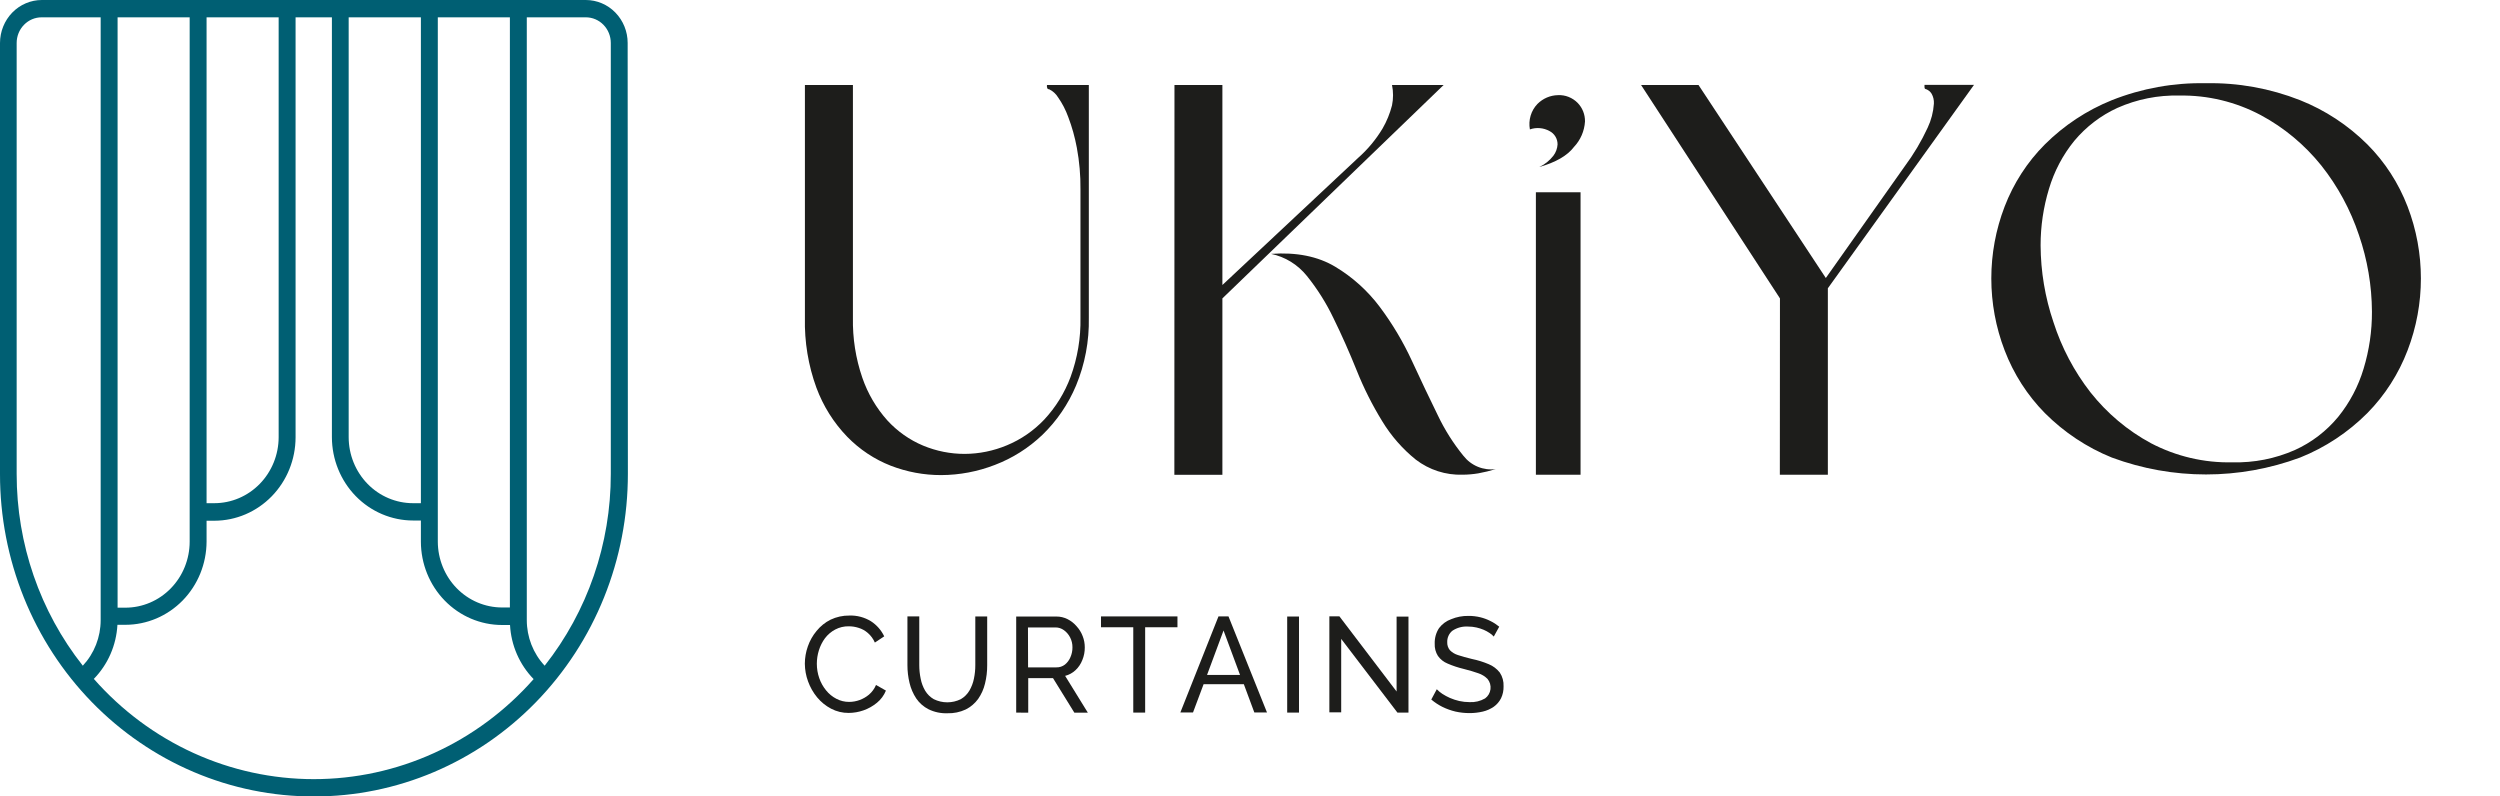 <svg xmlns="http://www.w3.org/2000/svg" width="113" height="36" viewBox="0 0 113 36" fill="none"><path d="M28.37 1.942C28.37 1.427 28.171 0.934 27.816 0.569C27.462 0.205 26.981 0.001 26.48 0H1.89C1.389 0.001 0.909 0.205 0.554 0.569C0.2 0.934 0.001 1.427 8.80752e-06 1.942V21.423C-0.002 23.338 0.364 25.234 1.076 27.004C1.788 28.773 2.833 30.381 4.151 31.735C5.47 33.089 7.035 34.163 8.757 34.895C10.48 35.627 12.326 36.002 14.19 36C16.054 36.002 17.9 35.626 19.622 34.894C21.345 34.162 22.909 33.089 24.227 31.735C25.545 30.381 26.591 28.773 27.303 27.003C28.015 25.234 28.381 23.338 28.38 21.423L28.37 1.942ZM23.047 0.783V27.458H22.692C21.924 27.457 21.187 27.144 20.643 26.587C20.099 26.029 19.792 25.274 19.789 24.484V0.783H23.047ZM19.024 0.783V22.744H18.67C17.899 22.744 17.16 22.431 16.614 21.871C16.068 21.312 15.761 20.553 15.76 19.761V0.783H19.024ZM12.595 0.783V19.761C12.594 20.552 12.287 21.31 11.743 21.869C11.199 22.428 10.461 22.743 9.691 22.744H9.337V0.783H12.595ZM8.573 0.783V24.484C8.572 25.275 8.266 26.034 7.721 26.593C7.177 27.152 6.439 27.466 5.669 27.467H5.315V0.783H8.573ZM0.753 21.423V1.942C0.753 1.635 0.872 1.34 1.084 1.123C1.295 0.905 1.582 0.783 1.881 0.783H4.55V28.028C4.551 28.797 4.261 29.536 3.743 30.09C1.806 27.64 0.751 24.579 0.753 21.423ZM14.181 35.217C12.308 35.217 10.455 34.814 8.743 34.034C7.031 33.254 5.498 32.113 4.241 30.686C4.878 30.034 5.258 29.163 5.308 28.241H5.669C6.64 28.24 7.57 27.844 8.258 27.14C8.945 26.436 9.333 25.481 9.337 24.484V23.537H9.691C10.664 23.535 11.595 23.138 12.283 22.432C12.971 21.726 13.358 20.769 13.36 19.771V0.783H15.002V19.761C15.004 20.76 15.391 21.717 16.078 22.423C16.766 23.129 17.698 23.526 18.67 23.527H19.024V24.484C19.026 25.483 19.413 26.44 20.101 27.146C20.788 27.852 21.72 28.249 22.692 28.25H23.053C23.103 29.173 23.483 30.043 24.12 30.695C22.863 32.121 21.329 33.26 19.617 34.038C17.905 34.817 16.053 35.218 14.181 35.217ZM27.608 21.423C27.611 24.579 26.555 27.64 24.619 30.09C24.099 29.535 23.81 28.794 23.811 28.023V0.783H26.48C26.779 0.783 27.066 0.905 27.278 1.123C27.489 1.34 27.608 1.635 27.608 1.942V21.423Z" fill="#005F73"></path><path d="M36.382 3.841H38.552V14.361C38.534 15.284 38.678 16.203 38.977 17.073C39.223 17.788 39.608 18.444 40.108 19.002C40.561 19.496 41.112 19.885 41.724 20.141C42.321 20.389 42.958 20.517 43.601 20.516C44.256 20.514 44.904 20.382 45.511 20.128C46.146 19.866 46.721 19.47 47.199 18.966C47.717 18.411 48.122 17.756 48.39 17.038C48.703 16.183 48.855 15.274 48.837 14.361V8.566C48.844 7.932 48.789 7.299 48.673 6.676C48.585 6.201 48.455 5.735 48.283 5.284C48.169 4.969 48.014 4.671 47.823 4.398C47.726 4.24 47.587 4.114 47.422 4.035C47.41 4.037 47.397 4.035 47.385 4.031C47.372 4.027 47.361 4.02 47.352 4.01C47.343 4.001 47.336 3.99 47.332 3.977C47.328 3.965 47.326 3.951 47.328 3.938C47.321 3.923 47.317 3.906 47.317 3.89C47.317 3.873 47.321 3.856 47.328 3.841H49.215V14.361C49.236 15.413 49.04 16.458 48.638 17.426C48.285 18.268 47.767 19.027 47.117 19.655C46.495 20.249 45.765 20.711 44.969 21.014C44.192 21.316 43.37 21.471 42.54 21.474C41.762 21.476 40.99 21.332 40.262 21.05C39.523 20.761 38.852 20.314 38.293 19.74C37.683 19.109 37.209 18.354 36.901 17.523C36.534 16.517 36.358 15.448 36.382 14.374V3.841Z" fill="#1D1D1B"></path><path d="M53.086 3.841H55.252V12.882L61.385 7.138C61.82 6.756 62.194 6.306 62.494 5.805C62.682 5.48 62.825 5.129 62.919 4.763C62.981 4.459 62.981 4.145 62.919 3.841H65.253L55.252 13.488V21.461H53.081L53.086 3.841ZM57.449 11.475C58.598 11.393 59.565 11.585 60.353 12.057C61.133 12.524 61.818 13.141 62.369 13.876C62.936 14.634 63.422 15.451 63.821 16.315C64.229 17.198 64.618 18.016 64.987 18.767C65.299 19.423 65.687 20.038 66.143 20.598C66.316 20.82 66.541 20.992 66.798 21.098C67.055 21.204 67.334 21.24 67.608 21.203C67.349 21.283 67.086 21.347 66.82 21.395C66.585 21.435 66.347 21.455 66.109 21.456C65.348 21.481 64.603 21.241 63.993 20.774C63.394 20.292 62.882 19.706 62.479 19.043C62.029 18.312 61.642 17.543 61.323 16.744C60.991 15.92 60.643 15.136 60.279 14.394C59.952 13.707 59.547 13.063 59.073 12.474C58.659 11.959 58.086 11.606 57.449 11.475Z" fill="#1D1D1B"></path><path d="M69.576 7.55C69.825 7.433 70.043 7.258 70.213 7.039C70.325 6.892 70.39 6.714 70.402 6.528C70.403 6.402 70.369 6.278 70.304 6.171C70.239 6.064 70.147 5.978 70.036 5.923C69.901 5.849 69.754 5.804 69.601 5.792C69.449 5.779 69.296 5.798 69.151 5.849C69.113 5.642 69.124 5.43 69.184 5.229C69.244 5.028 69.35 4.846 69.494 4.697C69.742 4.449 70.072 4.308 70.417 4.301C70.582 4.292 70.746 4.319 70.9 4.38C71.055 4.441 71.195 4.534 71.312 4.653C71.418 4.763 71.502 4.893 71.559 5.036C71.616 5.18 71.644 5.334 71.642 5.488C71.616 5.921 71.439 6.33 71.145 6.64C70.847 7.036 70.315 7.34 69.576 7.55ZM71.441 8.689V21.459H69.422V8.689H71.441Z" fill="#1D1D1B"></path><path d="M80.454 13.488L74.176 3.841H76.772L82.527 12.566L86.092 7.519C86.496 6.976 86.844 6.392 87.129 5.775C87.291 5.433 87.387 5.063 87.412 4.684C87.421 4.527 87.385 4.371 87.308 4.235C87.249 4.14 87.162 4.069 87.059 4.03C87.012 4.03 86.987 3.997 86.987 3.933V3.836H89.225L82.619 13.03V21.459H80.449L80.454 13.488Z" fill="#1D1D1B"></path><path d="M99.704 3.762C101.158 3.732 102.604 3.993 103.963 4.528C105.097 4.979 106.132 5.659 107.006 6.528C107.798 7.322 108.417 8.279 108.823 9.337C109.625 11.425 109.625 13.747 108.823 15.835C108.417 16.9 107.798 17.866 107.006 18.67C106.134 19.544 105.098 20.229 103.963 20.682C101.214 21.7 98.206 21.7 95.457 20.682C94.327 20.226 93.296 19.541 92.427 18.67C91.635 17.866 91.015 16.9 90.609 15.835C89.807 13.747 89.807 11.425 90.609 9.337C91.015 8.279 91.635 7.322 92.427 6.528C93.298 5.662 94.329 4.982 95.457 4.528C96.811 3.992 98.253 3.732 99.704 3.762ZM100.907 20.897C101.877 20.922 102.84 20.733 103.731 20.34C104.487 19.998 105.157 19.485 105.69 18.838C106.207 18.199 106.596 17.461 106.834 16.667C107.088 15.832 107.216 14.962 107.212 14.088C107.206 12.907 107.007 11.735 106.623 10.622C106.242 9.481 105.667 8.418 104.925 7.483C104.17 6.544 103.241 5.769 102.19 5.205C101.054 4.602 99.789 4.297 98.51 4.319C97.546 4.294 96.589 4.485 95.704 4.878C94.956 5.22 94.291 5.729 93.757 6.367C93.238 7.005 92.85 7.743 92.613 8.538C92.362 9.365 92.234 10.226 92.235 11.092C92.241 12.272 92.437 13.443 92.815 14.558C93.184 15.711 93.752 16.787 94.49 17.735C95.241 18.684 96.171 19.466 97.225 20.034C98.364 20.63 99.629 20.926 100.907 20.897Z" fill="#1D1D1B"></path><path d="M36.379 29.999C36.38 29.733 36.425 29.468 36.514 29.218C36.602 28.963 36.735 28.727 36.907 28.521C37.08 28.306 37.296 28.132 37.54 28.01C37.807 27.883 38.099 27.819 38.393 27.823C38.734 27.811 39.072 27.9 39.365 28.079C39.624 28.245 39.832 28.482 39.967 28.763L39.544 29.044C39.471 28.876 39.361 28.726 39.224 28.608C39.102 28.502 38.959 28.423 38.806 28.378C38.664 28.332 38.517 28.309 38.368 28.309C38.152 28.304 37.939 28.355 37.747 28.457C37.569 28.552 37.413 28.685 37.289 28.848C37.167 29.013 37.074 29.199 37.013 29.397C36.952 29.593 36.921 29.798 36.921 30.005C36.921 30.226 36.958 30.445 37.031 30.653C37.101 30.855 37.205 31.041 37.339 31.205C37.467 31.363 37.625 31.493 37.804 31.585C37.984 31.68 38.184 31.728 38.386 31.726C38.71 31.724 39.024 31.609 39.276 31.399C39.415 31.281 39.525 31.13 39.596 30.96L40.044 31.215C39.956 31.43 39.817 31.619 39.639 31.764C39.456 31.915 39.249 32.032 39.027 32.109C38.813 32.184 38.589 32.223 38.363 32.224C38.086 32.227 37.812 32.162 37.565 32.032C37.325 31.906 37.111 31.733 36.936 31.522C36.759 31.307 36.619 31.063 36.524 30.799C36.43 30.543 36.381 30.273 36.379 29.999Z" fill="#1D1D1B"></path><path d="M42.821 32.239C42.527 32.25 42.234 32.188 41.968 32.058C41.747 31.946 41.556 31.778 41.414 31.57C41.273 31.357 41.17 31.119 41.111 30.868C41.047 30.604 41.015 30.333 41.016 30.061V27.862H41.551V30.061C41.551 30.269 41.572 30.477 41.615 30.681C41.652 30.873 41.721 31.056 41.819 31.223C41.915 31.381 42.048 31.512 42.207 31.603C42.398 31.697 42.606 31.745 42.817 31.745C43.029 31.745 43.237 31.697 43.428 31.603C43.587 31.511 43.721 31.378 43.816 31.218C43.914 31.05 43.984 30.866 44.022 30.674C44.064 30.473 44.085 30.268 44.084 30.063V27.864H44.621V30.063C44.623 30.345 44.59 30.626 44.522 30.898C44.463 31.148 44.357 31.384 44.211 31.593C44.064 31.795 43.872 31.958 43.651 32.068C43.391 32.19 43.107 32.248 42.821 32.239Z" fill="#1D1D1B"></path><path d="M45.932 32.209V27.867H47.744C47.922 27.865 48.097 27.906 48.256 27.987C48.41 28.065 48.548 28.173 48.661 28.306C48.78 28.436 48.874 28.587 48.937 28.753C49.001 28.915 49.033 29.089 49.032 29.264C49.034 29.459 48.997 29.653 48.922 29.833C48.854 30.009 48.748 30.166 48.612 30.293C48.479 30.417 48.319 30.505 48.144 30.549L49.171 32.214H48.562L47.597 30.653H46.476V32.214L45.932 32.209ZM46.469 30.165H47.749C47.888 30.169 48.023 30.125 48.134 30.04C48.243 29.952 48.329 29.837 48.383 29.706C48.445 29.566 48.477 29.413 48.475 29.259C48.477 29.102 48.44 28.947 48.368 28.809C48.301 28.679 48.205 28.567 48.087 28.482C47.976 28.402 47.843 28.359 47.707 28.36H46.464L46.469 30.165Z" fill="#1D1D1B"></path><path d="M53.221 28.352H51.761V32.209H51.224V28.352H49.765V27.862H53.221V28.352Z" fill="#1D1D1B"></path><path d="M55.075 27.862H55.528L57.268 32.204H56.696L56.222 30.927H54.402L53.924 32.204H53.352L55.075 27.862ZM56.05 30.508L55.304 28.498L54.558 30.508H56.05Z" fill="#1D1D1B"></path><path d="M58.181 32.209V27.867H58.715V32.209H58.181Z" fill="#1D1D1B"></path><path d="M60.622 28.878V32.198H60.087V27.857H60.54L63.126 31.256V27.869H63.663V32.211H63.165L60.622 28.878Z" fill="#1D1D1B"></path><path d="M67.519 28.773C67.463 28.71 67.398 28.654 67.327 28.61C67.242 28.553 67.152 28.505 67.059 28.465C66.954 28.421 66.846 28.387 66.736 28.362C66.615 28.334 66.491 28.321 66.368 28.321C66.114 28.302 65.86 28.368 65.647 28.51C65.572 28.571 65.512 28.649 65.472 28.738C65.432 28.826 65.412 28.923 65.415 29.021C65.408 29.155 65.451 29.286 65.535 29.389C65.637 29.492 65.763 29.567 65.9 29.609C66.064 29.665 66.275 29.724 66.529 29.785C66.79 29.838 67.046 29.918 67.292 30.022C67.487 30.101 67.658 30.231 67.79 30.398C67.912 30.582 67.972 30.801 67.961 31.024C67.966 31.21 67.927 31.395 67.847 31.562C67.77 31.714 67.658 31.845 67.521 31.943C67.37 32.047 67.201 32.122 67.024 32.163C66.825 32.21 66.621 32.233 66.417 32.232C66.206 32.232 65.995 32.209 65.788 32.163C65.588 32.115 65.393 32.046 65.207 31.956C65.023 31.865 64.851 31.752 64.694 31.619L64.943 31.154C65.018 31.232 65.102 31.301 65.192 31.361C65.302 31.432 65.417 31.494 65.537 31.547C65.673 31.606 65.814 31.652 65.957 31.685C66.11 31.719 66.266 31.736 66.422 31.736C66.668 31.75 66.912 31.692 67.126 31.568C67.192 31.52 67.249 31.458 67.291 31.386C67.333 31.315 67.36 31.235 67.37 31.152C67.38 31.069 67.374 30.985 67.351 30.904C67.327 30.824 67.288 30.75 67.235 30.686C67.118 30.569 66.976 30.482 66.82 30.431C66.638 30.365 66.415 30.301 66.154 30.234C65.907 30.175 65.666 30.095 65.433 29.994C65.258 29.924 65.106 29.805 64.995 29.649C64.891 29.484 64.839 29.29 64.849 29.093C64.841 28.843 64.909 28.598 65.045 28.39C65.187 28.204 65.377 28.064 65.594 27.987C65.842 27.884 66.108 27.834 66.375 27.839C66.555 27.837 66.734 27.858 66.909 27.9C67.069 27.939 67.223 27.996 67.369 28.071C67.51 28.14 67.643 28.226 67.765 28.326L67.519 28.773Z" fill="#1D1D1B"></path></svg>